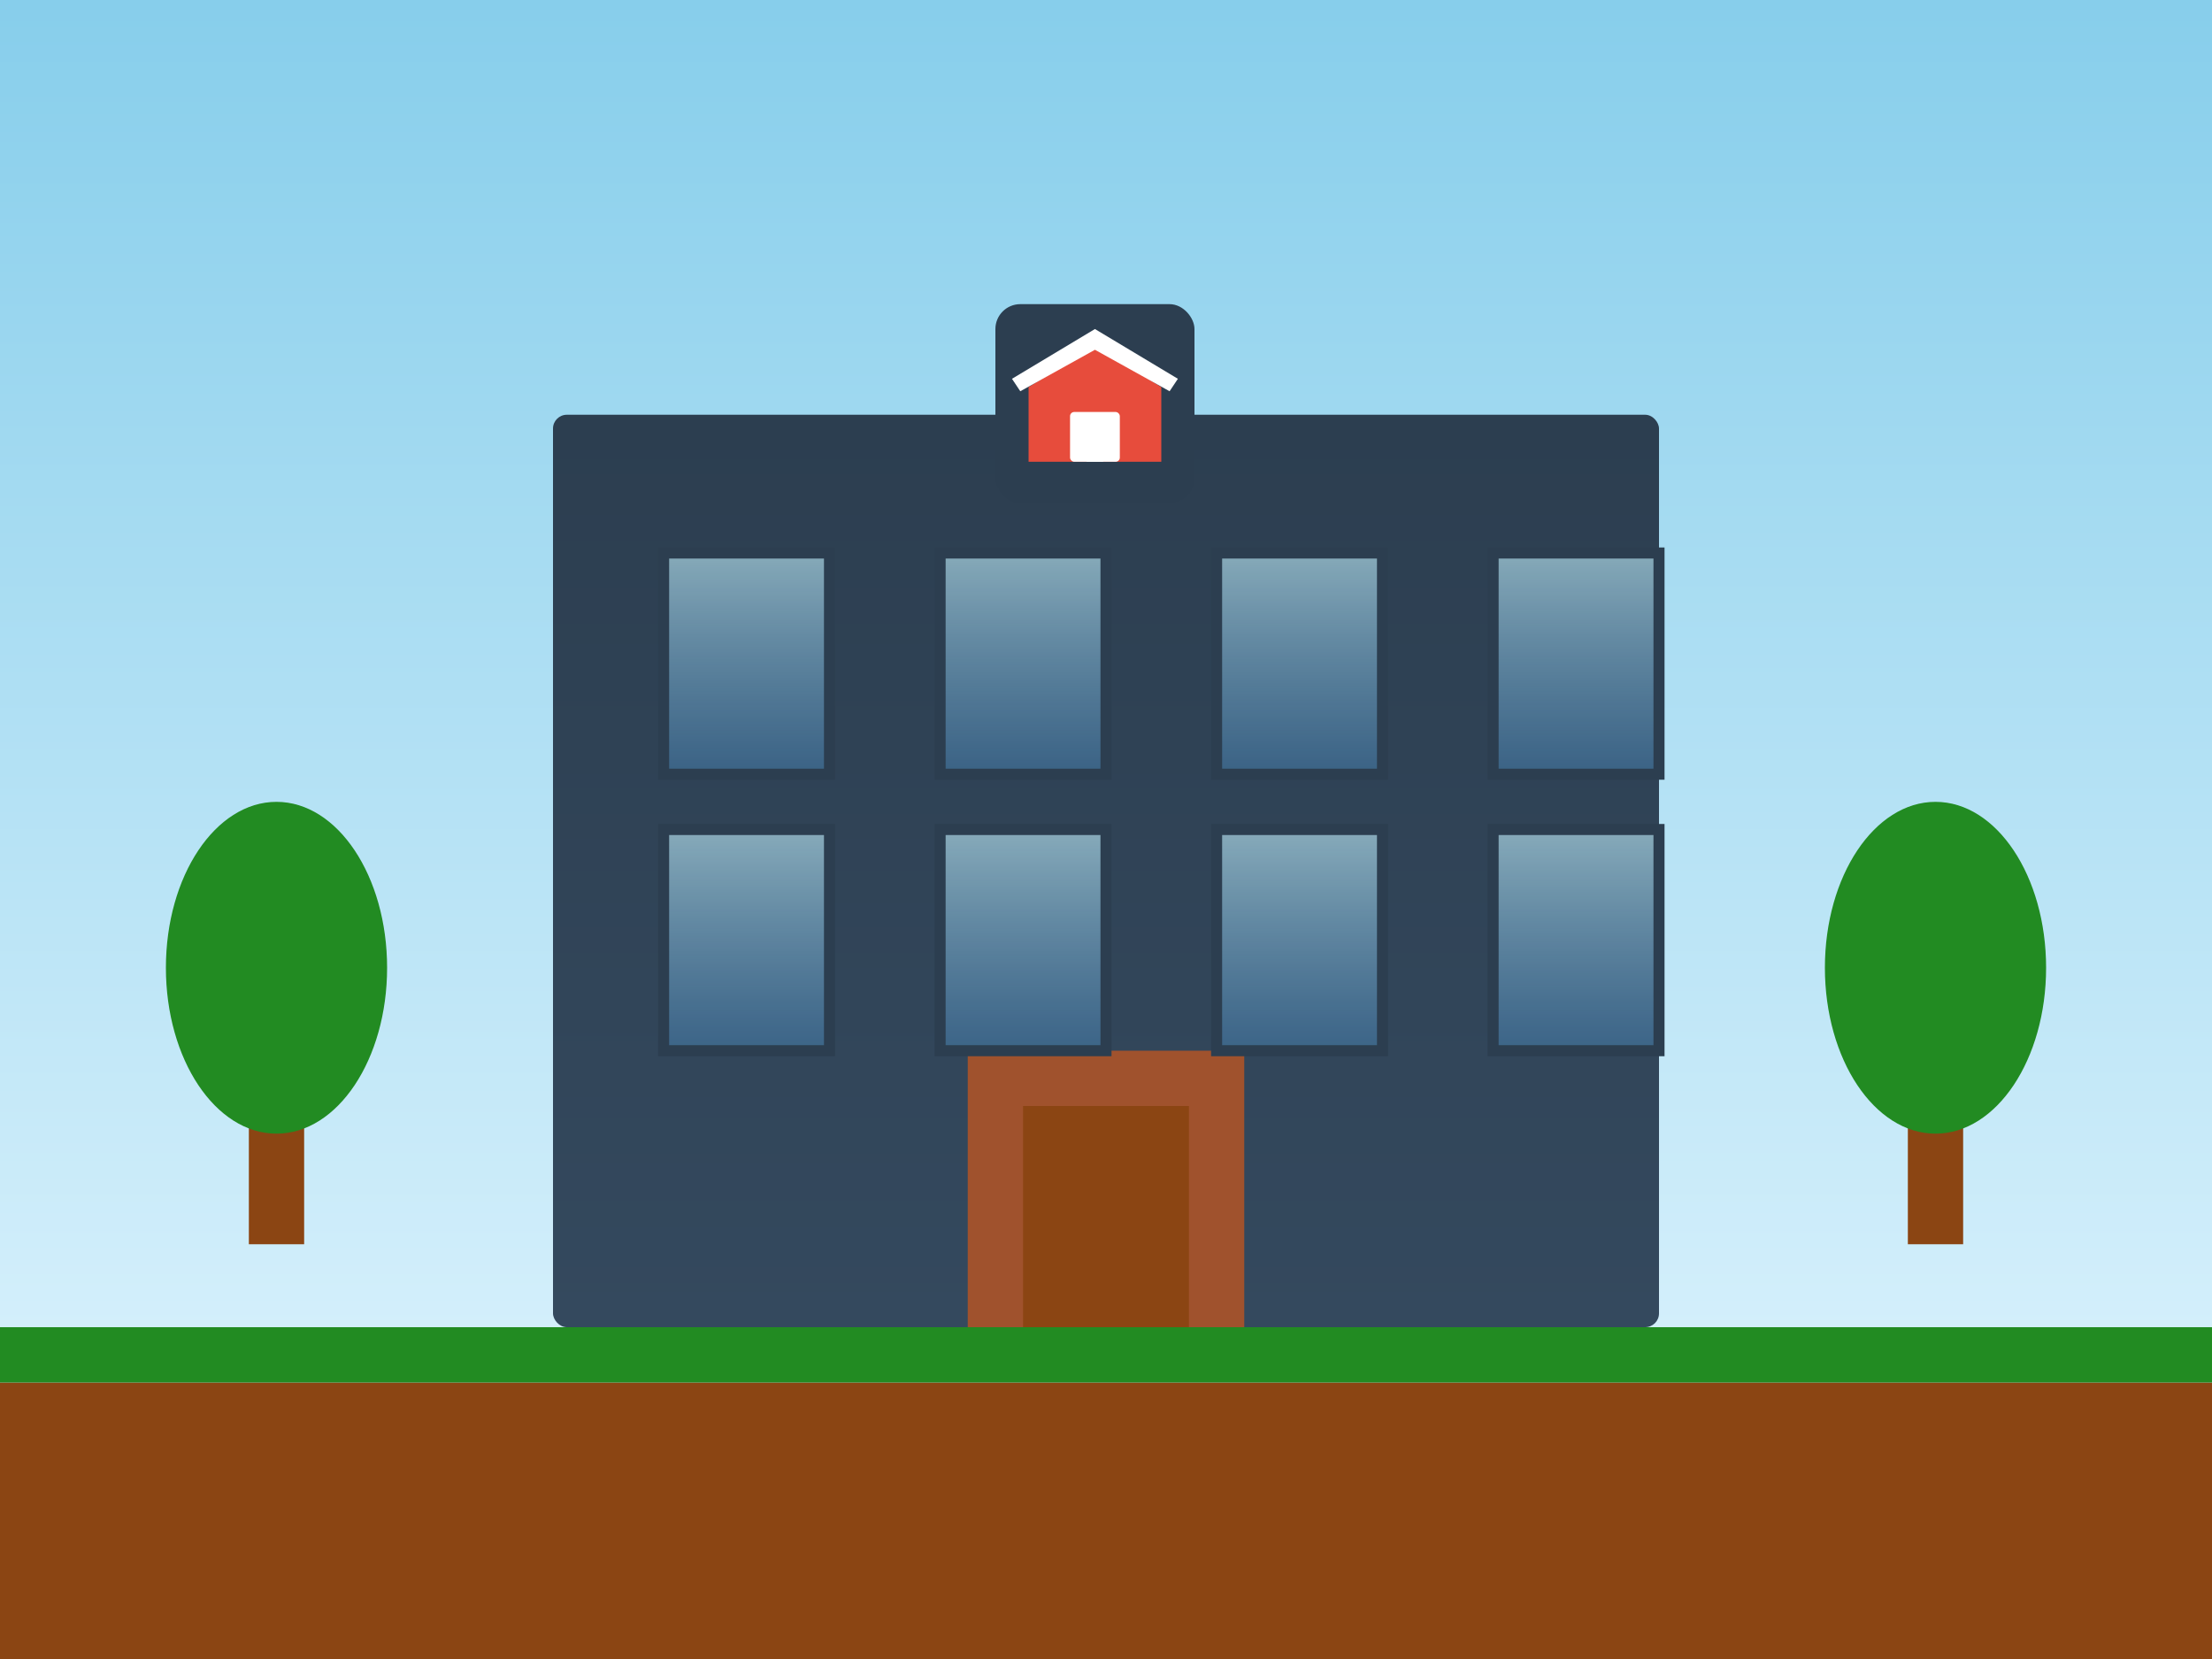 <?xml version="1.0" encoding="UTF-8"?>
<svg xmlns="http://www.w3.org/2000/svg" width="800" height="600" viewBox="0 0 800 600">
  <rect x="0" y="0" width="800" height="600" fill="#333333" stroke="none"/>
  <defs>
    <linearGradient id="sky-gradient" x1="0%" y1="0%" x2="0%" y2="100%">
      <stop offset="0%" style="stop-color:#87CEEB;stop-opacity:1" />
      <stop offset="100%" style="stop-color:#E6F7FF;stop-opacity:1" />
    </linearGradient>
    <linearGradient id="building-gradient" x1="0%" y1="0%" x2="0%" y2="100%">
      <stop offset="0%" style="stop-color:#2c3e50;stop-opacity:1" />
      <stop offset="100%" style="stop-color:#34495e;stop-opacity:1" />
    </linearGradient>
    <linearGradient id="glass-gradient" x1="0%" y1="0%" x2="0%" y2="100%">
      <stop offset="0%" style="stop-color:#add8e6;stop-opacity:0.7" />
      <stop offset="100%" style="stop-color:#4682b4;stop-opacity:0.5" />
    </linearGradient>
  </defs>
  
  <!-- Background -->
  <rect width="800" height="600" fill="url(#sky-gradient)" />
  
  <!-- Ground -->
  <rect x="0" y="500" width="800" height="100" fill="#8B4513" />
  <rect x="0" y="480" width="800" height="20" fill="#228B22" />
  
  <!-- Main Building -->
  <rect x="200" y="150" width="400" height="330" fill="url(#building-gradient)" rx="5" ry="5" />
  
  <!-- Entrance -->
  <rect x="350" y="380" width="100" height="100" fill="#A0522D" />
  <rect x="370" y="400" width="60" height="80" fill="#8B4513" />
  
  <!-- Windows -->
  <g>
    <!-- First row -->
    <rect x="240" y="200" width="60" height="80" fill="url(#glass-gradient)" stroke="#2c3e50" stroke-width="4" />
    <rect x="340" y="200" width="60" height="80" fill="url(#glass-gradient)" stroke="#2c3e50" stroke-width="4" />
    <rect x="440" y="200" width="60" height="80" fill="url(#glass-gradient)" stroke="#2c3e50" stroke-width="4" />
    <rect x="540" y="200" width="60" height="80" fill="url(#glass-gradient)" stroke="#2c3e50" stroke-width="4" />
    
    <!-- Second row -->
    <rect x="240" y="300" width="60" height="80" fill="url(#glass-gradient)" stroke="#2c3e50" stroke-width="4" />
    <rect x="340" y="300" width="60" height="80" fill="url(#glass-gradient)" stroke="#2c3e50" stroke-width="4" />
    <rect x="440" y="300" width="60" height="80" fill="url(#glass-gradient)" stroke="#2c3e50" stroke-width="4" />
    <rect x="540" y="300" width="60" height="80" fill="url(#glass-gradient)" stroke="#2c3e50" stroke-width="4" />
  </g>
  
  <!-- Logo -->
  <g transform="translate(360, 110) scale(1.5)">
    <rect width="48" height="48" rx="6" ry="6" fill="#2c3e50" />
    <path d="M24,10 L8,20 L8,38 L40,38 L40,20 L24,10 Z" fill="#e74c3c" />
    <path d="M24,6 L4,18 L6,21 L24,11 L42,21 L44,18 L24,6 Z" fill="#ffffff" />
    <rect x="18" y="26" width="12" height="12" rx="1" ry="1" fill="#ffffff" />
    <rect x="22" y="30" width="4" height="8" fill="#ffffff" />
    <rect x="20" y="30" width="8" height="2" fill="#ffffff" />
  </g>
  
  <!-- Trees -->
  <g transform="translate(100, 450)">
    <rect x="-10" y="-70" width="20" height="70" fill="#8B4513" />
    <ellipse cx="0" cy="-100" rx="40" ry="60" fill="#228B22" />
  </g>
  <g transform="translate(700, 450)">
    <rect x="-10" y="-70" width="20" height="70" fill="#8B4513" />
    <ellipse cx="0" cy="-100" rx="40" ry="60" fill="#228B22" />
  </g>
</svg>